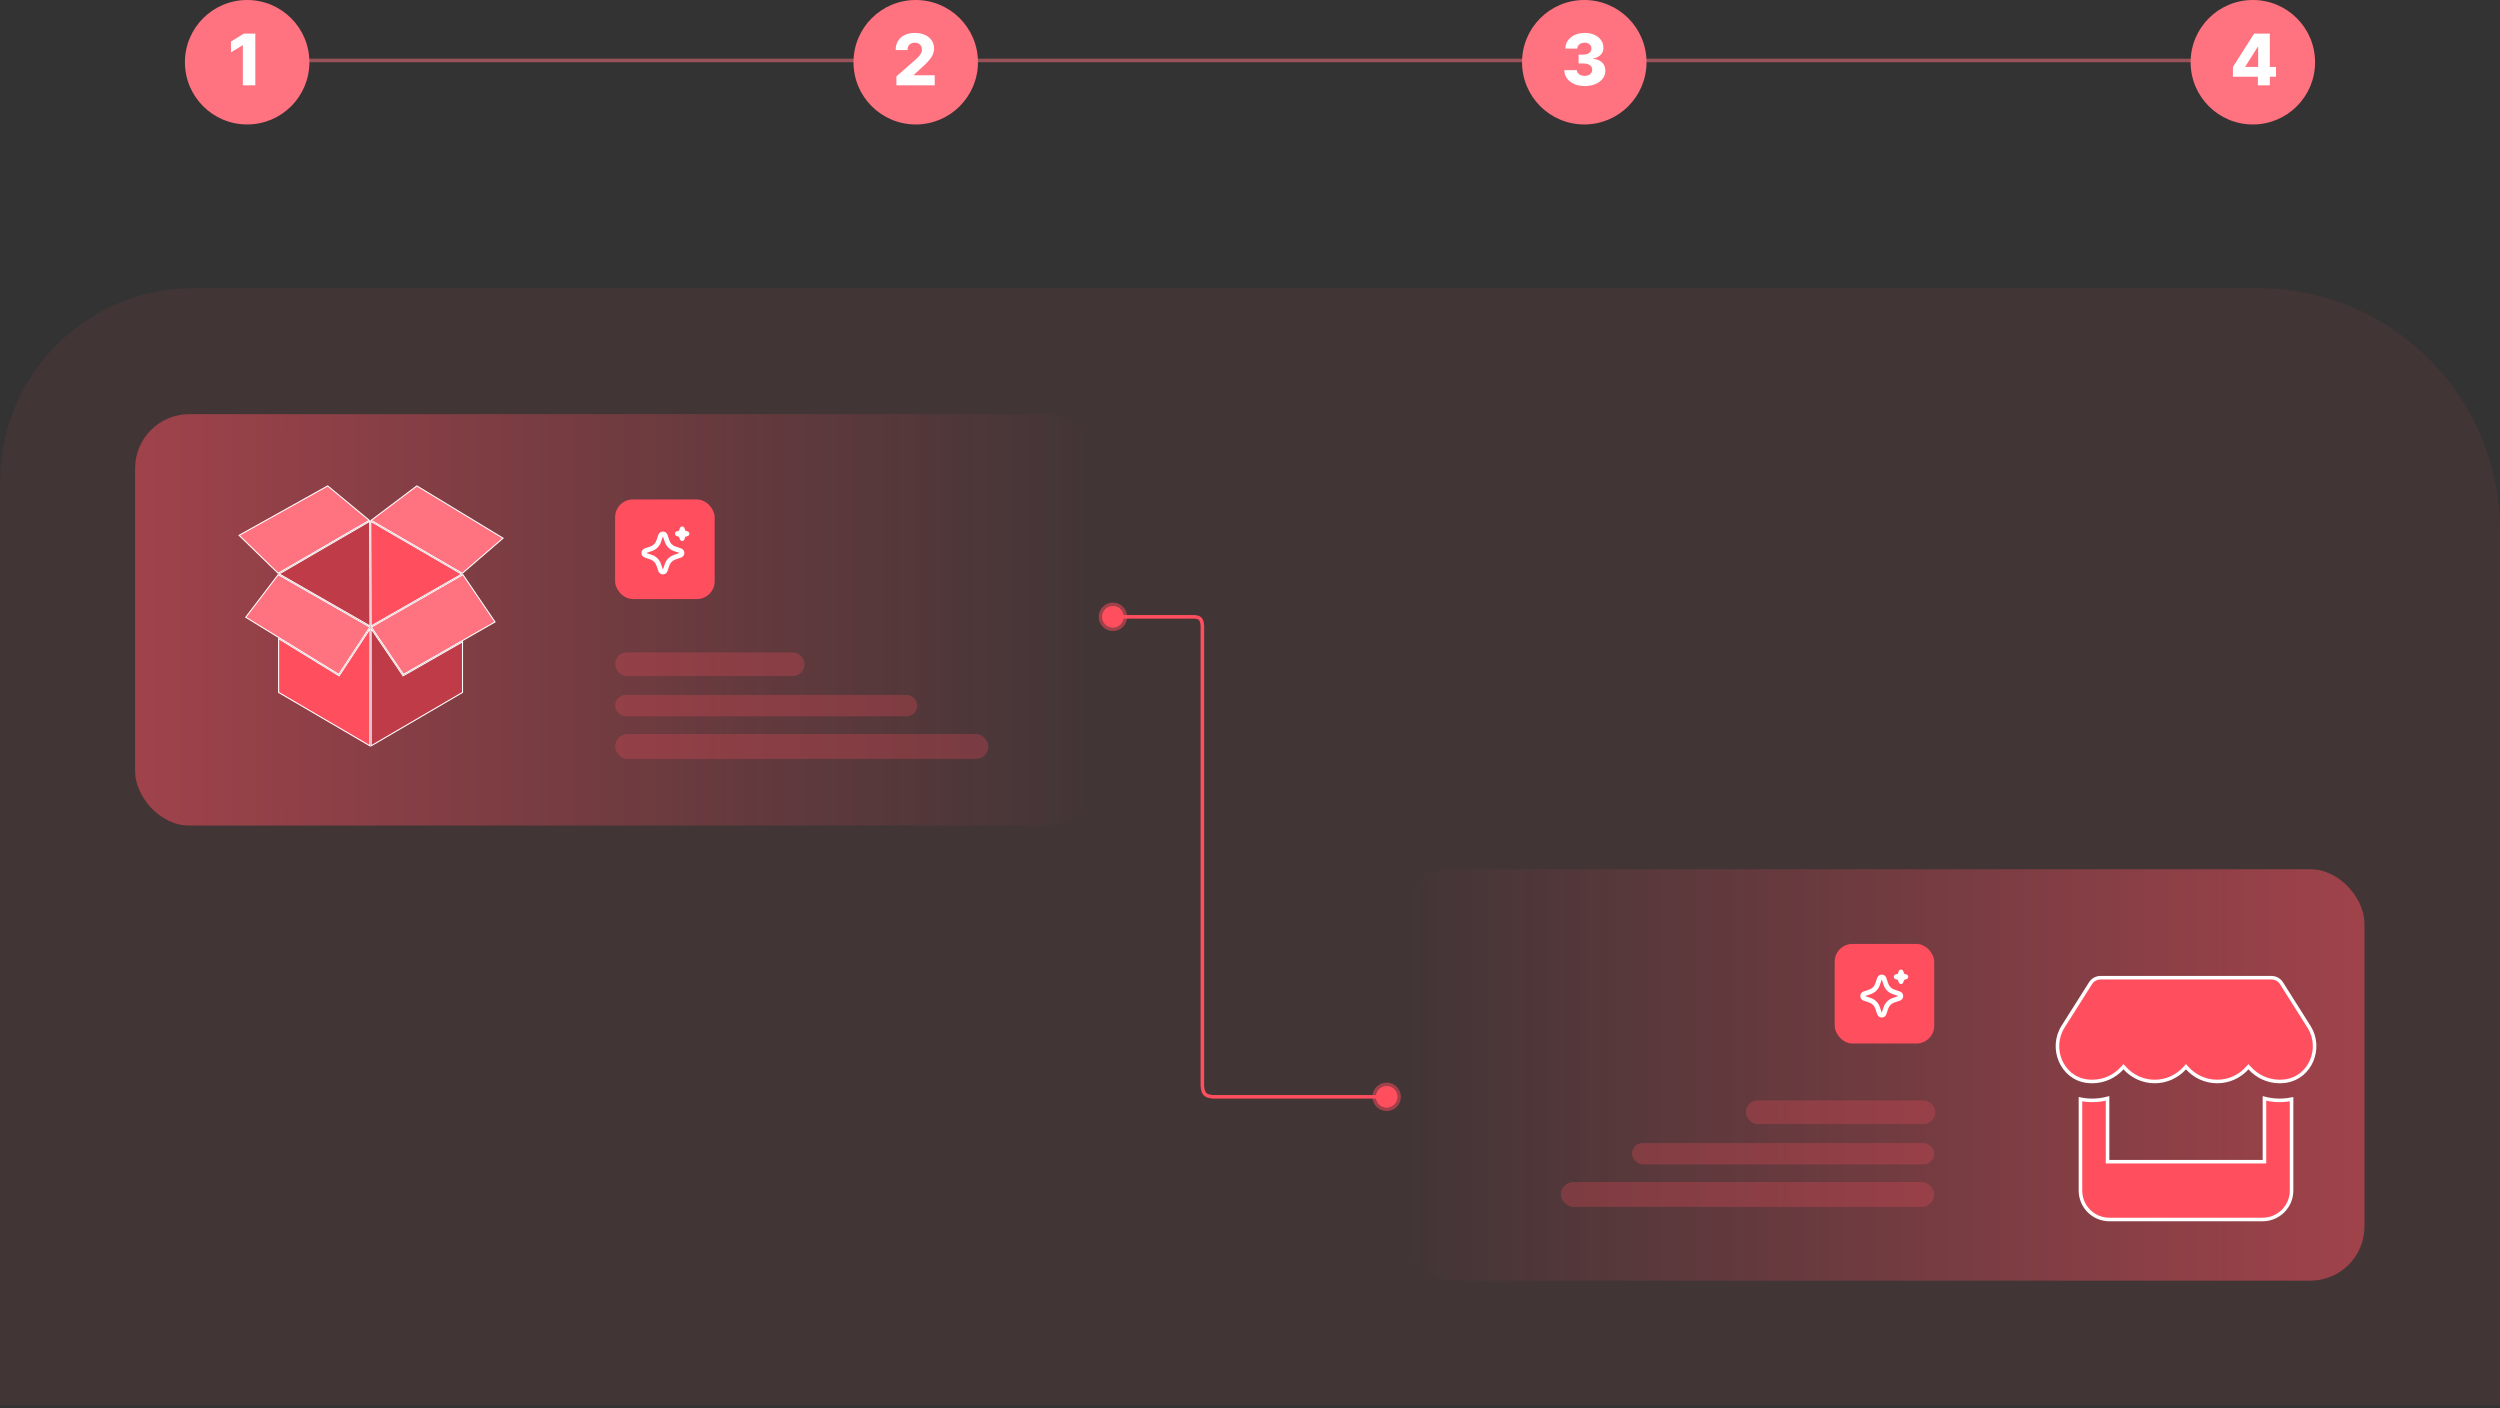 <svg width="703" height="396" viewBox="0 0 703 396" fill="none" xmlns="http://www.w3.org/2000/svg">
<rect x="0" y="0" width="703" height="396" fill="#333333" stroke="none"/>
<path d="M70 17H633" stroke="#FF727F" stroke-opacity="0.5"/>
<circle cx="633.5" cy="17.5" r="17.5" fill="#FF727F"/>
<circle cx="445.5" cy="17.5" r="17.5" fill="#FF727F"/>
<circle cx="257.5" cy="17.5" r="17.5" fill="#FF727F"/>
<path d="M0 135.48C0 105.392 24.392 81 54.48 81H634.899C672.51 81 703 111.49 703 149.101V395.191H0V135.48Z" fill="#FF4F5F" fill-opacity="0.07"/>
<circle cx="312.945" cy="173.45" r="3.999" fill="#FF4F5F" fill-opacity="0.5"/>
<rect x="37.993" y="116.461" width="270.952" height="115.687" rx="15.222" fill="url(#paint0_linear_11_336)" fill-opacity="0.5"/>
<path d="M141.451 151.335L129.996 161.209L104.368 146.324L117.215 136.638L141.451 151.335Z" fill="#FF727F" stroke="white" stroke-width="0.3"/>
<path d="M113.271 189.926L113.349 190.041L113.469 189.972L130.059 180.471V194.711L104.367 209.725L104.354 176.783L113.271 189.926Z" fill="#BF3B47" stroke="white" stroke-width="0.3"/>
<path d="M139.199 174.889L113.439 189.642L104.417 176.344L130.133 161.614L130.136 161.613L130.165 161.595L139.199 174.889Z" fill="#FF727F" stroke="white" stroke-width="0.3"/>
<path d="M129.814 161.449L104.353 176.034L104.248 146.601L129.814 161.449Z" fill="#FF4F5F" stroke="white" stroke-width="0.3"/>
<path d="M104.052 176.033L78.497 161.391L103.947 146.6L104.052 176.033Z" fill="#BF3B47" stroke="white" stroke-width="0.3"/>
<path d="M104.022 209.724L78.347 194.711V179.593L95.235 189.97L95.36 190.046L95.44 189.924L104.052 176.797L104.022 209.724Z" fill="#FF4F5F" stroke="white" stroke-width="0.3"/>
<path d="M103.836 146.318L78.221 161.205L67.237 150.533L92.148 136.638L103.836 146.318Z" fill="#FF727F" stroke="white" stroke-width="0.3"/>
<path d="M103.989 176.345L95.269 189.637L69.106 173.57L78.236 161.589L103.989 176.345Z" fill="#FF727F" stroke="white" stroke-width="0.3"/>
<circle cx="312.945" cy="173.451" r="2.999" fill="#FF4F5F"/>
<circle cx="312.945" cy="173.451" r="2.999" fill="#FF4F5F"/>
<circle cx="389.931" cy="308.427" r="3.999" fill="#FF4F5F" fill-opacity="0.5"/>
<circle cx="389.931" cy="308.426" r="2.999" fill="#FF4F5F"/>
<circle cx="389.931" cy="308.426" r="2.999" fill="#FF4F5F"/>
<rect x="172.969" y="195.408" width="84.985" height="5.999" rx="2.999" fill="#FF4F5F" fill-opacity="0.25"/>
<rect x="172.969" y="206.406" width="104.981" height="6.999" rx="3.499" fill="#FF4F5F" fill-opacity="0.25"/>
<rect x="172.969" y="183.448" width="53.302" height="6.663" rx="3.331" fill="#FF4F5F" fill-opacity="0.25"/>
<rect x="664.885" y="360.125" width="270.952" height="115.687" rx="15.222" transform="rotate(-180 664.885 360.125)" fill="url(#paint1_linear_11_336)" fill-opacity="0.5"/>
<path d="M312.945 173.465H335.083C337.493 173.334 338.246 174.018 338.102 177.145V304.132C337.994 307.456 338.761 308.25 341.121 308.426H390.931" stroke="#FF4F5F" stroke-width="1"/>
<rect x="172.969" y="140.456" width="27.995" height="27.995" rx="4.999" fill="#FF4F5F"/>
<rect x="458.921" y="321.424" width="84.985" height="5.999" rx="2.999" fill="#FF4F5F" fill-opacity="0.25"/>
<rect x="438.925" y="332.385" width="104.981" height="6.999" rx="3.499" fill="#FF4F5F" fill-opacity="0.25"/>
<rect x="490.916" y="309.426" width="53.302" height="6.663" rx="3.331" fill="#FF4F5F" fill-opacity="0.25"/>
<rect x="515.911" y="265.434" width="27.995" height="27.995" rx="4.999" fill="#FF4F5F"/>
<path d="M527.868 274.978C528.272 273.793 529.91 273.757 530.39 274.87L530.43 274.979L530.977 276.577C531.102 276.943 531.304 277.279 531.57 277.56C531.836 277.842 532.159 278.063 532.518 278.209L532.665 278.264L534.263 278.81C535.447 279.215 535.483 280.852 534.371 281.332L534.263 281.372L532.665 281.919C532.298 282.044 531.963 282.246 531.681 282.512C531.399 282.778 531.178 283.101 531.032 283.46L530.977 283.606L530.431 285.205C530.026 286.39 528.389 286.426 527.91 285.313L527.868 285.205L527.322 283.607C527.197 283.24 526.994 282.905 526.729 282.623C526.463 282.341 526.14 282.12 525.781 281.974L525.635 281.919L524.037 281.373C522.851 280.968 522.815 279.331 523.928 278.852L524.037 278.81L525.635 278.264C526.001 278.139 526.336 277.936 526.618 277.671C526.9 277.405 527.121 277.082 527.267 276.723L527.322 276.577L527.868 274.978ZM529.149 275.416L528.604 277.013C528.413 277.572 528.103 278.083 527.695 278.509C527.287 278.936 526.79 279.269 526.241 279.484L526.071 279.546L524.473 280.091L526.071 280.637C526.63 280.828 527.141 281.138 527.567 281.546C527.994 281.954 528.327 282.45 528.542 283L528.604 283.169L529.149 284.767L529.695 283.169C529.886 282.611 530.196 282.1 530.604 281.673C531.012 281.247 531.508 280.914 532.058 280.699L532.227 280.638L533.825 280.091L532.227 279.546C531.668 279.355 531.158 279.045 530.731 278.637C530.305 278.229 529.972 277.732 529.757 277.183L529.696 277.013L529.149 275.416ZM534.566 272.644C534.693 272.644 534.817 272.679 534.924 272.746C535.032 272.813 535.118 272.909 535.174 273.023L535.206 273.102L535.443 273.797L536.139 274.034C536.266 274.077 536.377 274.157 536.459 274.263C536.54 274.369 536.588 274.498 536.597 274.631C536.605 274.765 536.574 274.899 536.507 275.015C536.439 275.13 536.339 275.224 536.219 275.283L536.139 275.315L535.444 275.552L535.207 276.248C535.164 276.375 535.084 276.486 534.978 276.567C534.871 276.649 534.743 276.697 534.609 276.705C534.475 276.714 534.342 276.682 534.226 276.615C534.11 276.548 534.017 276.447 533.958 276.327L533.925 276.248L533.688 275.553L532.993 275.316C532.866 275.273 532.755 275.193 532.673 275.087C532.592 274.98 532.544 274.852 532.535 274.718C532.527 274.584 532.558 274.451 532.625 274.335C532.693 274.219 532.793 274.126 532.913 274.067L532.993 274.034L533.688 273.797L533.925 273.102C533.97 272.968 534.057 272.852 534.172 272.77C534.287 272.688 534.425 272.643 534.566 272.644Z" fill="white"/>
<path d="M592.647 326.674H636.764V308.872C638.118 309.228 639.551 309.427 641.035 309.427C641.788 309.427 642.527 309.372 643.25 309.278H643.259L643.289 309.274C643.67 309.23 644.033 309.167 644.388 309.094V334.797C644.388 339.277 640.744 342.921 636.264 342.921H593.147C588.667 342.921 585.024 339.277 585.024 334.797V309.093C585.37 309.163 585.718 309.222 586.068 309.273L586.104 309.278H586.122C586.845 309.373 587.597 309.427 588.35 309.427C589.835 309.427 591.279 309.228 592.647 308.862V326.674ZM590.668 274.933H638.744C639.881 274.933 640.947 275.52 641.542 276.464V276.465L649.262 288.686L649.41 288.919H649.418C652.961 294.851 649.703 302.824 642.941 303.962L642.617 304.011C642.094 304.076 641.576 304.115 641.048 304.115C637.681 304.115 634.7 302.645 632.632 300.371L632.261 299.963L631.892 300.372C629.839 302.645 626.859 304.115 623.478 304.115C620.11 304.115 617.116 302.644 615.063 300.372L614.693 299.962L614.322 300.372C612.269 302.644 609.275 304.115 605.908 304.115C602.54 304.115 599.546 302.644 597.493 300.372L597.123 299.962L596.751 300.372C594.699 302.644 591.705 304.115 588.337 304.115C587.823 304.115 587.29 304.076 586.768 304.011C579.725 303.051 576.32 294.721 580.136 288.687L587.87 276.465L587.871 276.464C588.465 275.52 589.531 274.933 590.668 274.933Z" fill="#FF4F5F" stroke="white" stroke-width="1"/>
<path d="M185.128 150.384C185.533 149.199 187.17 149.164 187.65 150.277L187.691 150.385L188.237 151.983C188.362 152.349 188.565 152.685 188.831 152.966C189.096 153.248 189.42 153.469 189.778 153.615L189.925 153.67L191.523 154.216C192.708 154.621 192.744 156.258 191.631 156.738L191.523 156.779L189.925 157.325C189.559 157.45 189.223 157.653 188.941 157.918C188.66 158.184 188.438 158.507 188.292 158.866L188.237 159.012L187.691 160.611C187.287 161.796 185.649 161.832 185.17 160.719L185.128 160.611L184.582 159.013C184.457 158.646 184.255 158.311 183.989 158.029C183.723 157.748 183.4 157.526 183.041 157.38L182.895 157.325L181.297 156.779C180.112 156.374 180.076 154.737 181.189 154.258L181.297 154.216L182.895 153.67C183.262 153.545 183.597 153.343 183.878 153.077C184.16 152.811 184.381 152.488 184.527 152.129L184.582 151.983L185.128 150.384ZM186.41 150.822L185.864 152.42C185.673 152.978 185.363 153.489 184.955 153.916C184.547 154.342 184.051 154.675 183.501 154.89L183.332 154.952L181.734 155.498L183.332 156.043C183.891 156.234 184.401 156.544 184.828 156.952C185.254 157.36 185.587 157.857 185.802 158.406L185.864 158.576L186.41 160.174L186.956 158.576C187.146 158.017 187.456 157.506 187.864 157.08C188.273 156.653 188.769 156.32 189.319 156.105L189.488 156.044L191.086 155.498L189.488 154.952C188.929 154.761 188.418 154.451 187.992 154.043C187.565 153.635 187.232 153.139 187.017 152.589L186.956 152.42L186.41 150.822ZM191.826 148.05C191.953 148.05 192.077 148.085 192.185 148.152C192.292 148.219 192.379 148.315 192.434 148.429L192.467 148.508L192.704 149.203L193.399 149.44C193.526 149.483 193.637 149.563 193.719 149.669C193.801 149.776 193.849 149.904 193.857 150.038C193.866 150.172 193.834 150.305 193.767 150.421C193.7 150.537 193.6 150.63 193.479 150.689L193.399 150.722L192.705 150.959L192.468 151.654C192.424 151.781 192.345 151.892 192.238 151.973C192.132 152.055 192.003 152.103 191.87 152.111C191.736 152.12 191.602 152.088 191.487 152.021C191.371 151.954 191.277 151.854 191.218 151.733L191.186 151.654L190.949 150.959L190.254 150.722C190.127 150.679 190.015 150.599 189.934 150.493C189.852 150.386 189.804 150.258 189.796 150.124C189.787 149.991 189.818 149.857 189.886 149.741C189.953 149.625 190.053 149.532 190.174 149.473L190.254 149.441L190.948 149.204L191.185 148.508C191.231 148.374 191.317 148.258 191.432 148.176C191.547 148.094 191.685 148.05 191.826 148.05Z" fill="white"/>
<circle cx="69.5" cy="17.5" r="17.5" fill="#FF727F"/>
<path d="M71.798 9.455V24H68.29V12.736H68.204L64.952 14.724V11.685L68.538 9.455H71.798Z" fill="white"/>
<path d="M252.072 24V21.472L257.378 16.827C257.776 16.467 258.114 16.138 258.393 15.839C258.673 15.537 258.886 15.233 259.033 14.93C259.179 14.623 259.253 14.289 259.253 13.929C259.253 13.527 259.165 13.183 258.99 12.899C258.815 12.61 258.573 12.388 258.266 12.232C257.958 12.075 257.605 11.997 257.207 11.997C256.805 11.997 256.452 12.08 256.149 12.246C255.846 12.407 255.609 12.641 255.439 12.949C255.273 13.257 255.19 13.631 255.19 14.071H251.859C251.859 13.081 252.082 12.227 252.527 11.507C252.972 10.787 253.597 10.233 254.402 9.845C255.212 9.452 256.152 9.256 257.222 9.256C258.325 9.256 259.284 9.44 260.098 9.81C260.912 10.179 261.542 10.695 261.987 11.358C262.437 12.016 262.662 12.781 262.662 13.652C262.662 14.206 262.551 14.755 262.328 15.3C262.106 15.844 261.705 16.445 261.128 17.104C260.555 17.762 259.741 18.55 258.685 19.469L256.945 21.074V21.166H262.839V24H252.072Z" fill="white"/>
<path d="M445.605 24.199C444.497 24.199 443.515 24.009 442.658 23.631C441.805 23.247 441.133 22.719 440.641 22.047C440.148 21.375 439.897 20.6 439.888 19.724H443.425C443.439 20.042 443.541 20.323 443.73 20.57C443.92 20.811 444.178 21 444.504 21.138C444.831 21.275 445.203 21.344 445.619 21.344C446.036 21.344 446.403 21.27 446.72 21.124C447.042 20.972 447.293 20.766 447.473 20.506C447.653 20.241 447.741 19.938 447.736 19.597C447.741 19.256 447.643 18.953 447.445 18.688C447.246 18.422 446.964 18.216 446.599 18.07C446.24 17.923 445.813 17.849 445.321 17.849H443.908V15.349H445.321C445.752 15.349 446.131 15.278 446.457 15.136C446.789 14.994 447.047 14.796 447.232 14.54C447.416 14.279 447.506 13.981 447.501 13.645C447.506 13.318 447.428 13.032 447.267 12.786C447.111 12.535 446.891 12.34 446.607 12.203C446.327 12.066 446.003 11.997 445.634 11.997C445.245 11.997 444.893 12.066 444.575 12.203C444.263 12.34 444.014 12.535 443.83 12.786C443.645 13.037 443.548 13.328 443.538 13.659H440.179C440.188 12.793 440.43 12.03 440.903 11.372C441.377 10.709 442.021 10.191 442.835 9.817C443.654 9.443 444.587 9.256 445.634 9.256C446.675 9.256 447.591 9.438 448.382 9.803C449.173 10.167 449.788 10.664 450.229 11.294C450.669 11.919 450.889 12.627 450.889 13.418C450.894 14.237 450.626 14.912 450.087 15.442C449.552 15.972 448.863 16.299 448.02 16.422V16.535C449.147 16.668 449.997 17.033 450.57 17.629C451.147 18.226 451.434 18.972 451.429 19.866C451.429 20.709 451.18 21.457 450.683 22.111C450.191 22.759 449.504 23.271 448.624 23.645C447.748 24.014 446.741 24.199 445.605 24.199Z" fill="white"/>
<path d="M627.895 21.585V18.844L633.854 9.455H636.29V13.176H634.876L631.389 18.702V18.815H640.018V21.585H627.895ZM634.919 24V20.747L634.99 19.547V9.455H638.278V24H634.919Z" fill="white"/>
<defs>
<linearGradient id="paint0_linear_11_336" x1="37.993" y1="174.305" x2="308.946" y2="174.305" gradientUnits="userSpaceOnUse">
<stop stop-color="#FF4F5F"/>
<stop offset="1" stop-color="#FF4F5F" stop-opacity="0"/>
</linearGradient>
<linearGradient id="paint1_linear_11_336" x1="664.885" y1="417.969" x2="935.837" y2="417.969" gradientUnits="userSpaceOnUse">
<stop stop-color="#FF4F5F"/>
<stop offset="1" stop-color="#FF4F5F" stop-opacity="0"/>
</linearGradient>
</defs>
</svg>
